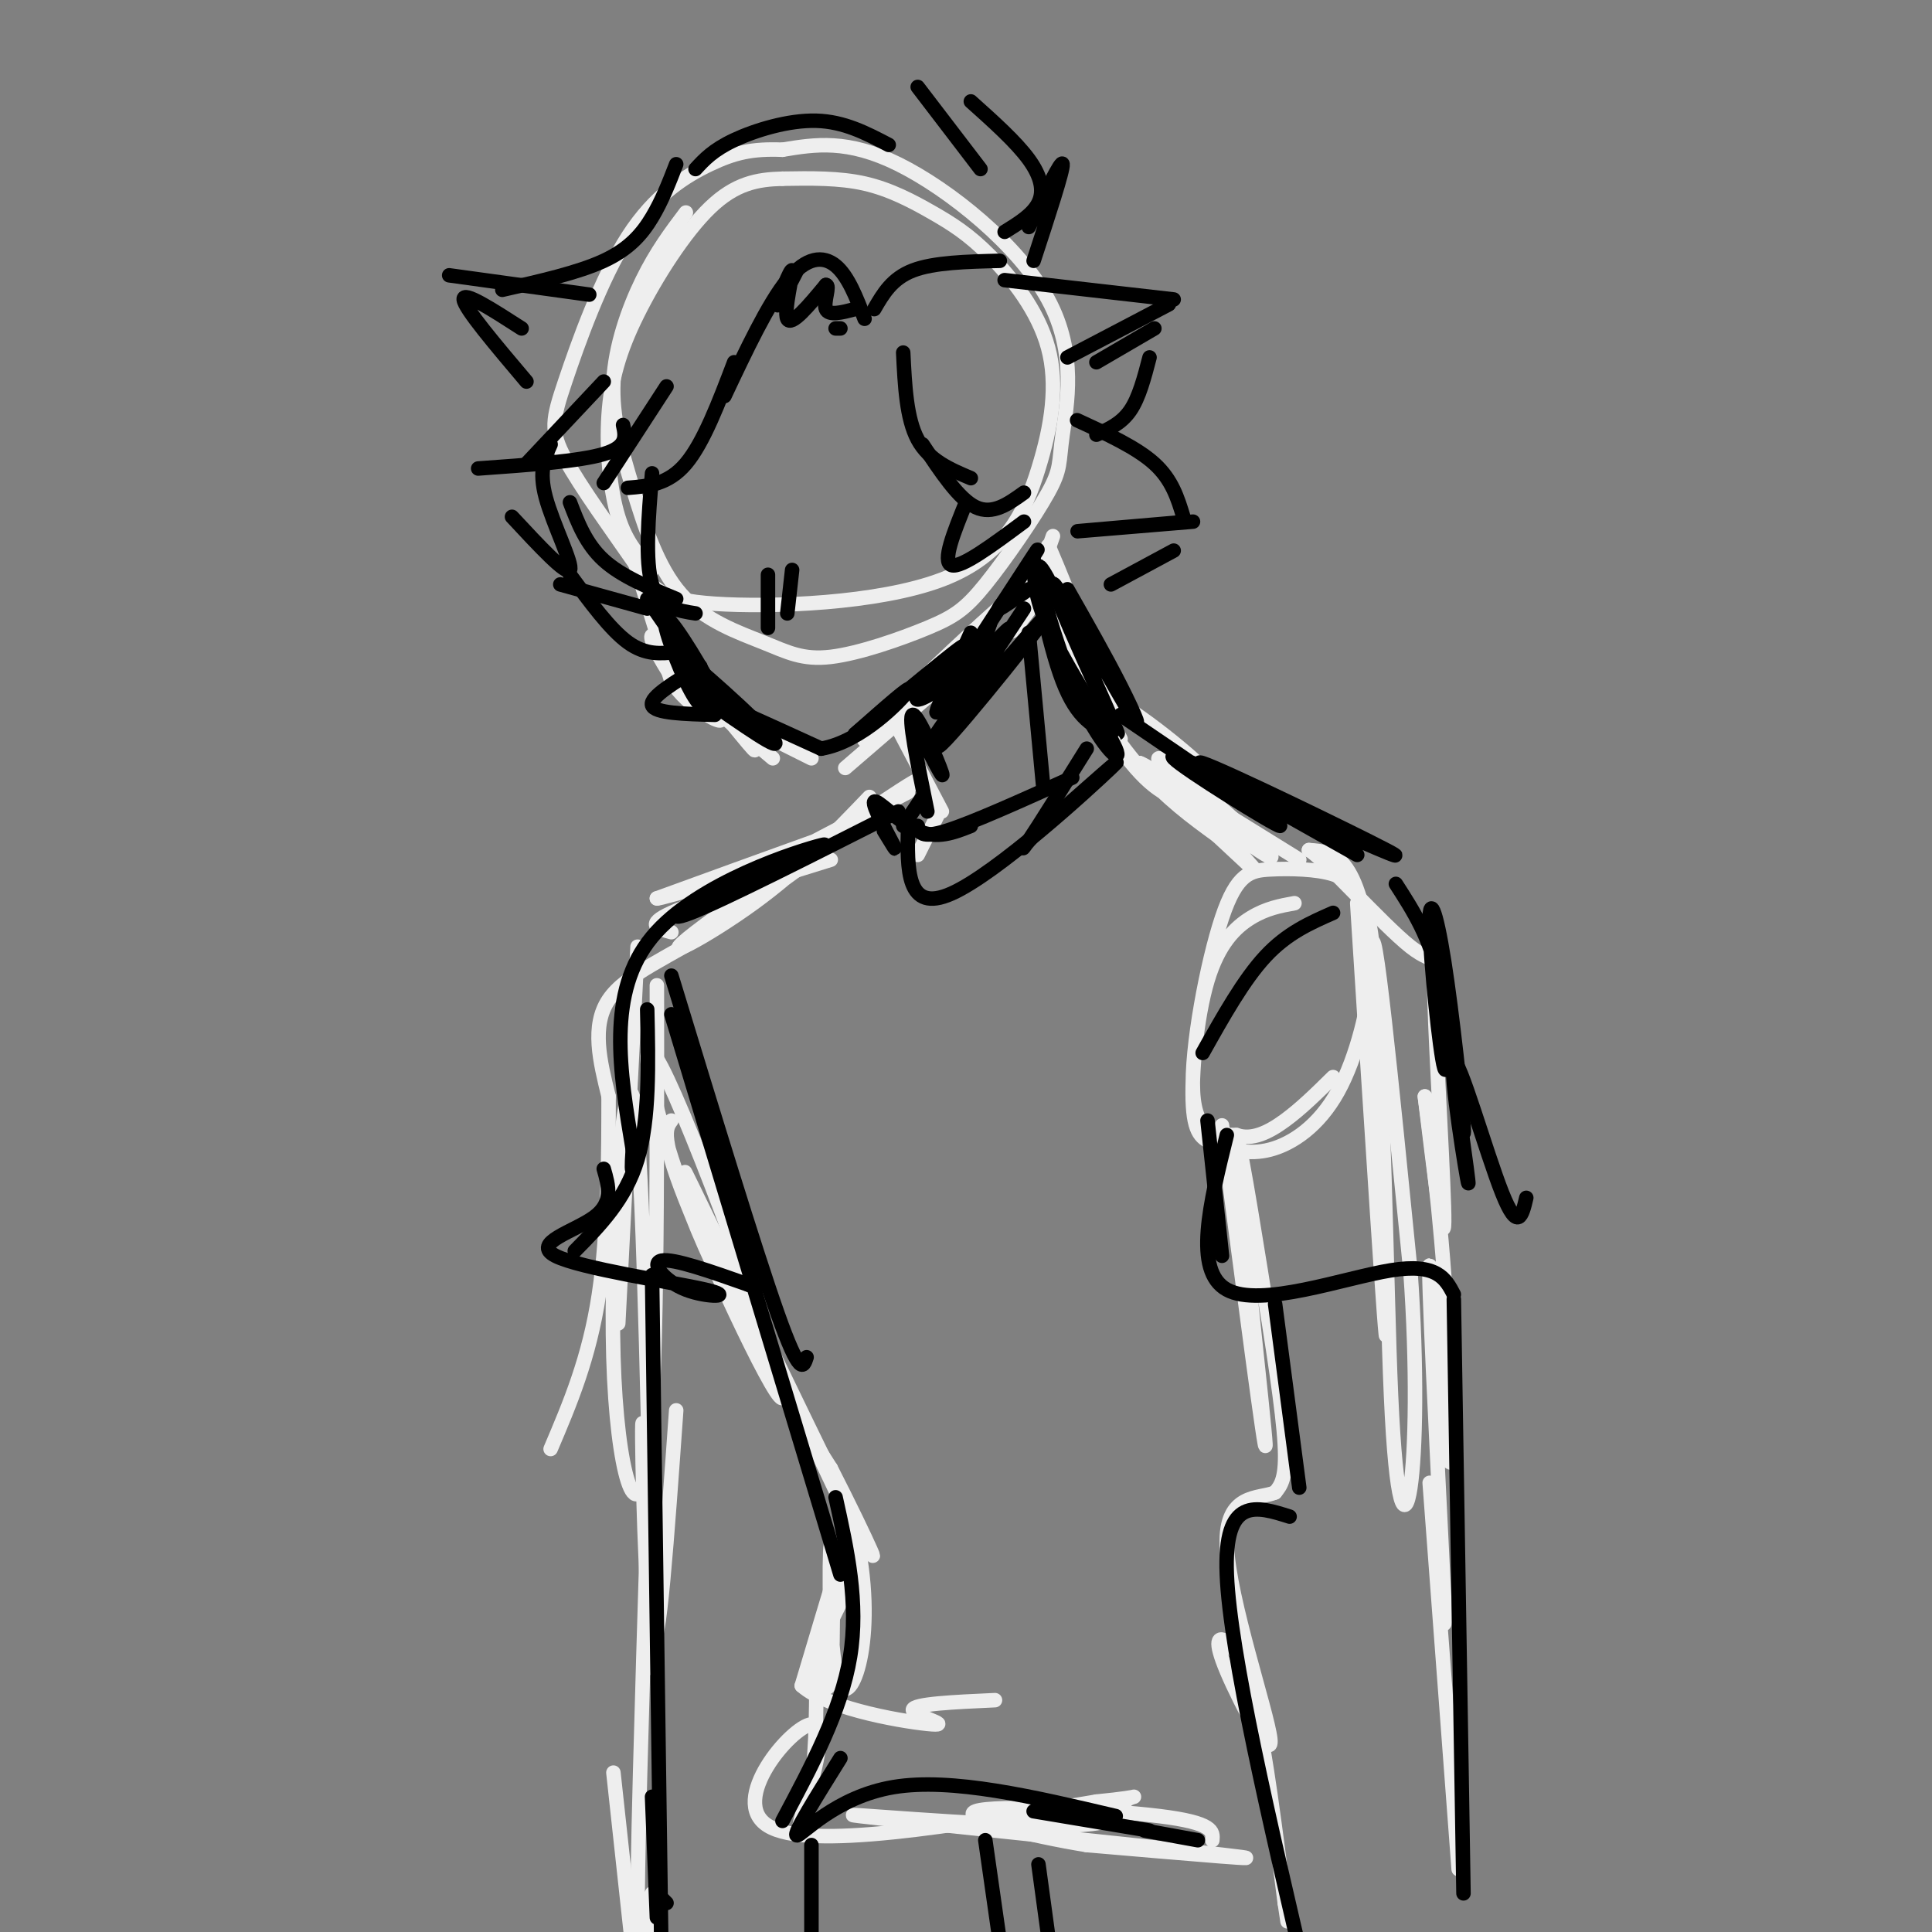 <svg viewBox='0 0 400 400' version='1.1' xmlns='http://www.w3.org/2000/svg' xmlns:xlink='http://www.w3.org/1999/xlink'><rect x="0" y="0" width="400" height="400" fill="#808080" stroke="none"/><g fill='none' stroke='rgb(238,238,238)' stroke-width='3' stroke-linecap='round' stroke-linejoin='round'><path d='M142,44c-3.053,4.047 -6.105,8.094 -9,14c-2.895,5.906 -5.631,13.672 -6,21c-0.369,7.328 1.631,14.218 4,22c2.369,7.782 5.108,16.454 10,22c4.892,5.546 11.939,7.964 17,10c5.061,2.036 8.137,3.689 14,3c5.863,-0.689 14.514,-3.719 20,-6c5.486,-2.281 7.808,-3.811 12,-9c4.192,-5.189 10.256,-14.037 13,-19c2.744,-4.963 2.168,-6.042 3,-12c0.832,-5.958 3.070,-16.796 -3,-28c-6.070,-11.204 -20.449,-22.772 -31,-28c-10.551,-5.228 -17.276,-4.114 -24,-3'/><path d='M162,31c-6.275,-0.255 -9.964,0.607 -15,3c-5.036,2.393 -11.420,6.317 -17,15c-5.580,8.683 -10.357,22.126 -13,30c-2.643,7.874 -3.152,10.181 0,16c3.152,5.819 9.964,15.151 14,21c4.036,5.849 5.294,8.216 17,9c11.706,0.784 33.859,-0.013 47,-5c13.141,-4.987 17.269,-14.163 20,-23c2.731,-8.837 4.066,-17.335 2,-25c-2.066,-7.665 -7.533,-14.498 -12,-19c-4.467,-4.502 -7.933,-6.674 -12,-9c-4.067,-2.326 -8.733,-4.808 -14,-6c-5.267,-1.192 -11.133,-1.096 -17,-1'/><path d='M162,37c-5.217,0.130 -9.760,0.955 -15,6c-5.240,5.045 -11.178,14.311 -15,22c-3.822,7.689 -5.529,13.801 -6,21c-0.471,7.199 0.294,15.485 2,21c1.706,5.515 4.353,8.257 7,11'/><path d='M131,115c0.000,0.000 8.000,26.000 8,26'/><path d='M139,141c3.744,5.841 9.103,7.444 10,8c0.897,0.556 -2.667,0.067 -7,-5c-4.333,-5.067 -9.436,-14.710 -6,-12c3.436,2.710 15.410,17.774 19,22c3.590,4.226 -1.205,-2.387 -6,-9'/><path d='M149,145c-3.022,-2.733 -7.578,-5.067 -6,-3c1.578,2.067 9.289,8.533 17,15'/><path d='M142,144c0.000,0.000 26.000,13.000 26,13'/><path d='M175,159c0.000,0.000 29.000,-25.000 29,-25'/><path d='M204,134c-3.427,2.668 -26.496,21.839 -25,19c1.496,-2.839 27.557,-27.687 36,-34c8.443,-6.313 -0.730,5.911 -4,10c-3.270,4.089 -0.635,0.045 2,-4'/><path d='M213,125c1.167,-3.000 3.083,-8.500 5,-14'/><path d='M185,149c0.000,0.000 10.000,19.000 10,19'/><path d='M194,169c0.000,0.000 -4.000,8.000 -4,8'/><path d='M219,119c5.867,12.444 11.733,24.889 10,21c-1.733,-3.889 -11.067,-24.111 -12,-25c-0.933,-0.889 6.533,17.556 14,36'/><path d='M231,151c-2.000,-5.480 -14.000,-37.180 -14,-38c0.000,-0.820 12.000,29.241 13,33c1.000,3.759 -9.000,-18.783 -13,-27c-4.000,-8.217 -2.000,-2.108 0,4'/><path d='M217,123c2.500,5.667 8.750,17.833 15,30'/><path d='M220,137c5.998,9.556 11.996,19.112 17,24c5.004,4.888 9.013,5.107 11,5c1.987,-0.107 1.952,-0.540 3,-1c1.048,-0.460 3.178,-0.948 -2,-6c-5.178,-5.052 -17.663,-14.668 -21,-15c-3.337,-0.332 2.475,8.619 8,15c5.525,6.381 10.762,10.190 16,14'/><path d='M252,173c5.378,4.951 10.823,10.327 6,5c-4.823,-5.327 -19.914,-21.357 -18,-21c1.914,0.357 20.833,17.102 23,20c2.167,2.898 -12.416,-8.051 -27,-19'/><path d='M236,158c1.000,0.167 17.000,10.083 33,20'/><path d='M188,164c-13.262,7.012 -26.524,14.024 -35,18c-8.476,3.976 -12.167,4.917 -3,1c9.167,-3.917 31.190,-12.690 31,-13c-0.190,-0.310 -22.595,7.845 -45,16'/><path d='M136,186c0.111,0.400 22.889,-6.600 28,-8c5.111,-1.400 -7.444,2.800 -20,7'/><path d='M172,178c-13.750,4.250 -27.500,8.500 -33,11c-5.500,2.500 -2.750,3.250 0,4'/><path d='M139,232c-1.220,1.656 -2.440,3.311 4,19c6.440,15.689 20.541,45.411 19,37c-1.541,-8.411 -18.722,-54.957 -25,-67c-6.278,-12.043 -1.651,10.416 6,30c7.651,19.584 18.325,36.292 29,53'/><path d='M172,304c7.833,15.286 12.917,27.000 4,9c-8.917,-18.000 -31.833,-65.714 -34,-70c-2.167,-4.286 16.417,34.857 35,74'/><path d='M177,317c4.871,20.916 -0.452,36.207 -3,32c-2.548,-4.207 -2.322,-27.911 -2,-29c0.322,-1.089 0.741,20.438 0,27c-0.741,6.562 -2.640,-1.839 -2,-8c0.640,-6.161 3.820,-10.080 7,-14'/><path d='M177,325c-0.690,1.833 -5.917,13.417 -7,14c-1.083,0.583 1.976,-9.833 2,-10c0.024,-0.167 -2.988,9.917 -6,20'/><path d='M166,349c5.619,5.060 22.667,7.708 27,8c4.333,0.292 -4.048,-1.774 -4,-3c0.048,-1.226 8.524,-1.613 17,-2'/><path d='M268,187c-2.899,0.525 -5.799,1.051 -9,3c-3.201,1.949 -6.704,5.322 -9,13c-2.296,7.678 -3.383,19.661 -3,26c0.383,6.339 2.238,7.033 5,8c2.762,0.967 6.431,2.207 11,1c4.569,-1.207 10.038,-4.860 14,-12c3.962,-7.140 6.416,-17.766 7,-25c0.584,-7.234 -0.702,-11.077 -2,-14c-1.298,-2.923 -2.607,-4.927 -6,-6c-3.393,-1.073 -8.868,-1.215 -13,-1c-4.132,0.215 -6.920,0.789 -10,10c-3.080,9.211 -6.451,27.060 -6,36c0.451,8.940 4.726,8.970 9,9'/><path d='M256,235c3.178,1.133 6.622,-0.533 10,-3c3.378,-2.467 6.689,-5.733 10,-9'/><path d='M281,187c3.044,47.822 6.089,95.644 6,89c-0.089,-6.644 -3.311,-67.756 -3,-79c0.311,-11.244 4.156,27.378 8,66'/><path d='M292,263c1.458,20.191 1.102,37.670 0,45c-1.102,7.330 -2.951,4.512 -4,-19c-1.049,-23.512 -1.300,-67.718 -4,-90c-2.700,-22.282 -7.850,-22.641 -13,-23'/><path d='M271,176c2.486,1.121 15.203,15.424 21,20c5.797,4.576 4.676,-0.576 5,11c0.324,11.576 2.093,39.879 2,46c-0.093,6.121 -2.046,-9.939 -4,-26'/><path d='M295,227c0.153,1.196 2.536,17.187 4,37c1.464,19.813 2.010,43.450 1,38c-1.010,-5.450 -3.574,-39.986 -4,-40c-0.426,-0.014 1.287,34.493 3,69'/><path d='M299,331c0.333,10.667 -0.333,2.833 -1,-5'/><path d='M253,233c4.592,35.145 9.183,70.290 9,66c-0.183,-4.290 -5.142,-48.016 -6,-60c-0.858,-11.984 2.384,7.774 5,24c2.616,16.226 4.604,28.922 5,36c0.396,7.078 -0.802,8.539 -2,10'/><path d='M264,309c-3.261,1.416 -10.415,-0.043 -10,11c0.415,11.043 8.398,34.589 9,40c0.602,5.411 -6.179,-7.312 -9,-14c-2.821,-6.688 -1.683,-7.339 0,-6c1.683,1.339 3.909,4.668 6,14c2.091,9.332 4.045,24.666 6,40'/><path d='M266,394c1.000,6.667 0.500,3.333 0,0'/><path d='M296,307c0.000,0.000 6.000,80.000 6,80'/><path d='M136,204c0.042,42.101 0.083,84.202 -2,99c-2.083,14.798 -6.292,2.292 -7,-22c-0.708,-24.292 2.083,-60.369 4,-54c1.917,6.369 2.958,55.185 4,104'/><path d='M135,331c0.756,19.984 0.646,17.944 0,3c-0.646,-14.944 -1.828,-42.793 -2,-39c-0.172,3.793 0.665,39.226 2,44c1.335,4.774 3.167,-21.113 5,-47'/><path d='M132,196c0.000,0.000 -4.000,78.000 -4,78'/><path d='M180,165c-7.214,7.524 -14.429,15.048 -24,22c-9.571,6.952 -21.500,13.333 -12,6c9.500,-7.333 40.429,-28.381 45,-31c4.571,-2.619 -17.214,13.190 -39,29'/><path d='M150,191c-11.400,7.178 -20.400,10.622 -24,16c-3.600,5.378 -1.800,12.689 0,20'/><path d='M126,227c0.000,10.800 0.000,27.800 -2,41c-2.000,13.200 -6.000,22.600 -10,32'/><path d='M134,317c-1.083,35.250 -2.167,70.500 -2,83c0.167,12.500 1.583,2.250 3,-8'/><path d='M127,367c0.000,0.000 5.000,46.000 5,46'/><path d='M169,342c0.045,9.868 0.089,19.735 -1,27c-1.089,7.265 -3.313,11.927 -2,7c1.313,-4.927 6.161,-19.442 2,-19c-4.161,0.442 -17.332,15.841 -9,21c8.332,5.159 38.166,0.080 68,-5'/><path d='M227,373c11.718,-1.145 7.013,-1.509 6,0c-1.013,1.509 1.667,4.889 -14,5c-15.667,0.111 -49.679,-3.047 -41,-2c8.679,1.047 60.051,6.299 75,8c14.949,1.701 -6.526,-0.150 -28,-2'/><path d='M225,382c-11.667,-1.893 -26.833,-5.625 -23,-7c3.833,-1.375 26.667,-0.393 38,1c11.333,1.393 11.167,3.196 11,5'/></g>
<g fill='none' stroke='rgb(0,0,0)' stroke-width='3' stroke-linecap='round' stroke-linejoin='round'><path d='M179,66c-1.711,-4.444 -3.422,-8.889 -6,-11c-2.578,-2.111 -6.022,-1.889 -10,3c-3.978,4.889 -8.489,14.444 -13,24'/><path d='M152,75c-3.167,8.333 -6.333,16.667 -10,21c-3.667,4.333 -7.833,4.667 -12,5'/><path d='M125,100c0.000,0.000 13.000,-20.000 13,-20'/><path d='M129,88c0.500,2.250 1.000,4.500 -4,6c-5.000,1.500 -15.500,2.250 -26,3'/><path d='M109,96c0.000,0.000 16.000,-17.000 16,-17'/><path d='M184,30c-4.622,-2.422 -9.244,-4.844 -15,-5c-5.756,-0.156 -12.644,1.956 -17,4c-4.356,2.044 -6.178,4.022 -8,6'/><path d='M140,34c-1.467,3.778 -2.933,7.556 -5,11c-2.067,3.444 -4.733,6.556 -10,9c-5.267,2.444 -13.133,4.222 -21,6'/><path d='M93,57c0.000,0.000 29.000,4.000 29,4'/><path d='M108,68c-6.083,-3.917 -12.167,-7.833 -12,-6c0.167,1.833 6.583,9.417 13,17'/><path d='M135,98c-0.750,9.083 -1.500,18.167 0,23c1.500,4.833 5.250,5.417 9,6'/><path d='M140,124c-5.667,-2.333 -11.333,-4.667 -15,-8c-3.667,-3.333 -5.333,-7.667 -7,-12'/><path d='M114,92c-1.244,2.733 -2.489,5.467 -1,11c1.489,5.533 5.711,13.867 5,15c-0.711,1.133 -6.356,-4.933 -12,-11'/><path d='M187,73c0.333,6.833 0.667,13.667 3,18c2.333,4.333 6.667,6.167 11,8'/><path d='M191,92c3.750,5.667 7.500,11.333 11,13c3.500,1.667 6.750,-0.667 10,-3'/><path d='M200,104c-2.500,6.167 -5.000,12.333 -3,13c2.000,0.667 8.500,-4.167 15,-9'/><path d='M181,64c1.833,-3.167 3.667,-6.333 8,-8c4.333,-1.667 11.167,-1.833 18,-2'/><path d='M203,35c0.000,0.000 -13.000,-17.000 -13,-17'/><path d='M201,21c4.689,4.200 9.378,8.400 12,12c2.622,3.600 3.178,6.600 2,9c-1.178,2.400 -4.089,4.200 -7,6'/><path d='M213,47c3.417,-7.083 6.833,-14.167 7,-13c0.167,1.167 -2.917,10.583 -6,20'/><path d='M208,58c0.000,0.000 35.000,4.000 35,4'/><path d='M242,63c0.000,0.000 -21.000,11.000 -21,11'/><path d='M227,75c0.000,0.000 12.000,-7.000 12,-7'/><path d='M238,74c-1.083,4.167 -2.167,8.333 -4,11c-1.833,2.667 -4.417,3.833 -7,5'/><path d='M223,87c6.167,2.833 12.333,5.667 16,9c3.667,3.333 4.833,7.167 6,11'/><path d='M246,108c-11.583,1.000 -23.167,2.000 -23,2c0.167,0.000 12.083,-1.000 24,-2'/><path d='M243,114c0.000,0.000 -13.000,7.000 -13,7'/><path d='M134,126c0.000,0.000 -18.000,-5.000 -18,-5'/><path d='M118,119c4.167,5.667 8.333,11.333 12,14c3.667,2.667 6.833,2.333 10,2'/><path d='M145,138c-5.250,3.167 -10.500,6.333 -10,8c0.500,1.667 6.750,1.833 13,2'/><path d='M134,124c6.625,9.613 13.250,19.226 13,18c-0.250,-1.226 -7.375,-13.292 -9,-14c-1.625,-0.708 2.250,9.940 5,15c2.750,5.060 4.375,4.530 6,4'/><path d='M149,147c-2.476,-3.274 -11.667,-13.458 -9,-12c2.667,1.458 17.190,14.560 20,18c2.810,3.440 -6.095,-2.780 -15,-9'/><path d='M145,144c1.667,0.333 13.333,5.667 25,11'/><path d='M170,155c8.378,-1.356 16.822,-10.244 18,-12c1.178,-1.756 -4.911,3.622 -11,9'/><path d='M177,152c3.951,-3.338 19.327,-16.183 22,-18c2.673,-1.817 -7.357,7.396 -9,10c-1.643,2.604 5.102,-1.399 9,-5c3.898,-3.601 4.949,-6.801 6,-10'/><path d='M205,129c-0.810,1.095 -5.833,8.833 -4,6c1.833,-2.833 10.524,-16.238 13,-20c2.476,-3.762 -1.262,2.119 -5,8'/><path d='M209,123c-1.489,2.089 -2.711,3.311 -2,3c0.711,-0.311 3.356,-2.156 6,-4'/><path d='M190,151c2.844,5.578 5.689,11.156 5,9c-0.689,-2.156 -4.911,-12.044 -6,-12c-1.089,0.044 0.956,10.022 3,20'/><path d='M191,165c0.000,0.000 -4.000,6.000 -4,6'/><path d='M188,171c-0.200,9.089 -0.400,18.178 9,14c9.400,-4.178 28.400,-21.622 33,-26c4.600,-4.378 -5.200,4.311 -15,13'/><path d='M215,172c-3.311,3.311 -4.089,5.089 -2,2c2.089,-3.089 7.044,-11.044 12,-19'/><path d='M190,171c0.333,1.333 0.667,2.667 6,1c5.333,-1.667 15.667,-6.333 26,-11'/><path d='M201,171c-3.500,1.387 -7.000,2.774 -11,1c-4.000,-1.774 -8.500,-6.708 -9,-6c-0.500,0.708 3.000,7.060 4,9c1.000,1.940 -0.500,-0.530 -2,-3'/><path d='M221,122c3.960,6.963 7.920,13.927 11,20c3.080,6.073 5.279,11.257 1,4c-4.279,-7.257 -15.037,-26.954 -15,-25c0.037,1.954 10.868,25.558 13,30c2.132,4.442 -4.434,-10.279 -11,-25'/><path d='M220,126c-3.215,-6.861 -5.751,-11.512 -5,-7c0.751,4.512 4.789,18.189 9,27c4.211,8.811 8.595,12.757 7,9c-1.595,-3.757 -9.170,-15.216 -13,-23c-3.830,-7.784 -3.915,-11.892 -4,-16'/><path d='M214,116c0.267,2.578 2.933,17.022 6,25c3.067,7.978 6.533,9.489 10,11'/><path d='M213,131c0.000,0.000 3.000,32.000 3,32'/><path d='M212,126c-10.539,15.901 -21.078,31.802 -17,28c4.078,-3.802 22.774,-27.308 22,-27c-0.774,0.308 -21.016,24.429 -24,27c-2.984,2.571 11.290,-16.408 15,-22c3.710,-5.592 -3.145,2.204 -10,10'/><path d='M198,142c-2.756,3.378 -4.644,6.822 -4,5c0.644,-1.822 3.822,-8.911 7,-16'/><path d='M173,68c0.000,0.000 1.000,0.000 1,0'/><path d='M232,148c16.978,11.533 33.956,23.067 33,23c-0.956,-0.067 -19.844,-11.733 -22,-14c-2.156,-2.267 12.422,4.867 27,12'/><path d='M270,169c10.667,4.738 23.833,10.583 17,7c-6.833,-3.583 -33.667,-16.595 -38,-18c-4.333,-1.405 13.833,8.798 32,19'/><path d='M289,183c3.585,5.555 7.169,11.110 9,20c1.831,8.890 1.908,21.114 1,18c-0.908,-3.114 -2.800,-21.567 -3,-29c-0.200,-7.433 1.292,-3.847 3,7c1.708,10.847 3.631,28.956 4,34c0.369,5.044 -0.815,-2.978 -2,-11'/><path d='M301,222c-0.866,-5.341 -2.030,-13.194 -1,-6c1.030,7.194 4.256,29.433 4,29c-0.256,-0.433 -3.992,-23.540 -3,-25c0.992,-1.460 6.712,18.726 10,27c3.288,8.274 4.144,4.637 5,1'/><path d='M276,189c-4.750,2.083 -9.500,4.167 -14,9c-4.500,4.833 -8.750,12.417 -13,20'/><path d='M250,232c0.000,0.000 3.000,28.000 3,28'/><path d='M254,235c-3.489,14.067 -6.978,28.133 0,32c6.978,3.867 24.422,-2.467 34,-4c9.578,-1.533 11.289,1.733 13,5'/><path d='M186,168c-18.231,9.231 -36.463,18.463 -43,21c-6.537,2.537 -1.381,-1.619 8,-6c9.381,-4.381 22.987,-8.987 19,-8c-3.987,0.987 -25.568,7.568 -35,19c-9.432,11.432 -6.716,27.716 -4,44'/><path d='M131,238c-0.500,7.333 0.250,3.667 1,0'/><path d='M134,209c0.250,11.333 0.500,22.667 -2,31c-2.500,8.333 -7.750,13.667 -13,19'/><path d='M125,242c1.015,3.518 2.031,7.036 -2,10c-4.031,2.964 -13.108,5.374 -8,8c5.108,2.626 24.400,5.467 31,7c6.600,1.533 0.508,1.759 -4,0c-4.508,-1.759 -7.431,-5.503 -5,-6c2.431,-0.497 10.215,2.251 18,5'/><path d='M155,266c3.000,0.833 1.500,0.417 0,0'/><path d='M139,202c8.667,28.417 17.333,56.833 22,70c4.667,13.167 5.333,11.083 6,9'/><path d='M139,210c0.000,0.000 35.000,116.000 35,116'/><path d='M173,310c2.417,10.917 4.833,21.833 3,33c-1.833,11.167 -7.917,22.583 -14,34'/><path d='M174,364c-5.000,8.000 -10.000,16.000 -9,16c1.000,0.000 8.000,-8.000 20,-10c12.000,-2.000 29.000,2.000 46,6'/><path d='M214,375c0.000,0.000 24.000,4.000 24,4'/><path d='M237,379c0.000,0.000 11.000,2.000 11,2'/><path d='M301,269c0.000,0.000 2.000,123.000 2,123'/><path d='M264,270c0.000,0.000 5.000,38.000 5,38'/><path d='M267,314c-6.833,-2.167 -13.667,-4.333 -13,12c0.667,16.333 8.833,51.167 17,86'/><path d='M204,381c0.000,0.000 4.000,28.000 4,28'/><path d='M215,386c0.000,0.000 3.000,22.000 3,22'/><path d='M168,382c0.000,0.000 0.000,27.000 0,27'/><path d='M135,264c0.000,0.000 2.000,145.000 2,145'/><path d='M135,372c0.000,0.000 1.000,25.000 1,25'/><path d='M137,393c0.000,0.000 1.000,1.000 1,1'/><path d='M165,56c-2.107,4.089 -4.214,8.179 -4,7c0.214,-1.179 2.750,-7.625 3,-7c0.250,0.625 -1.786,8.321 -1,10c0.786,1.679 4.393,-2.661 8,-7'/><path d='M171,59c0.978,0.022 -0.578,3.578 0,5c0.578,1.422 3.289,0.711 6,0'/><path d='M159,119c0.000,0.000 0.000,11.000 0,11'/><path d='M164,118c0.000,0.000 -1.000,9.000 -1,9'/></g>
</svg>